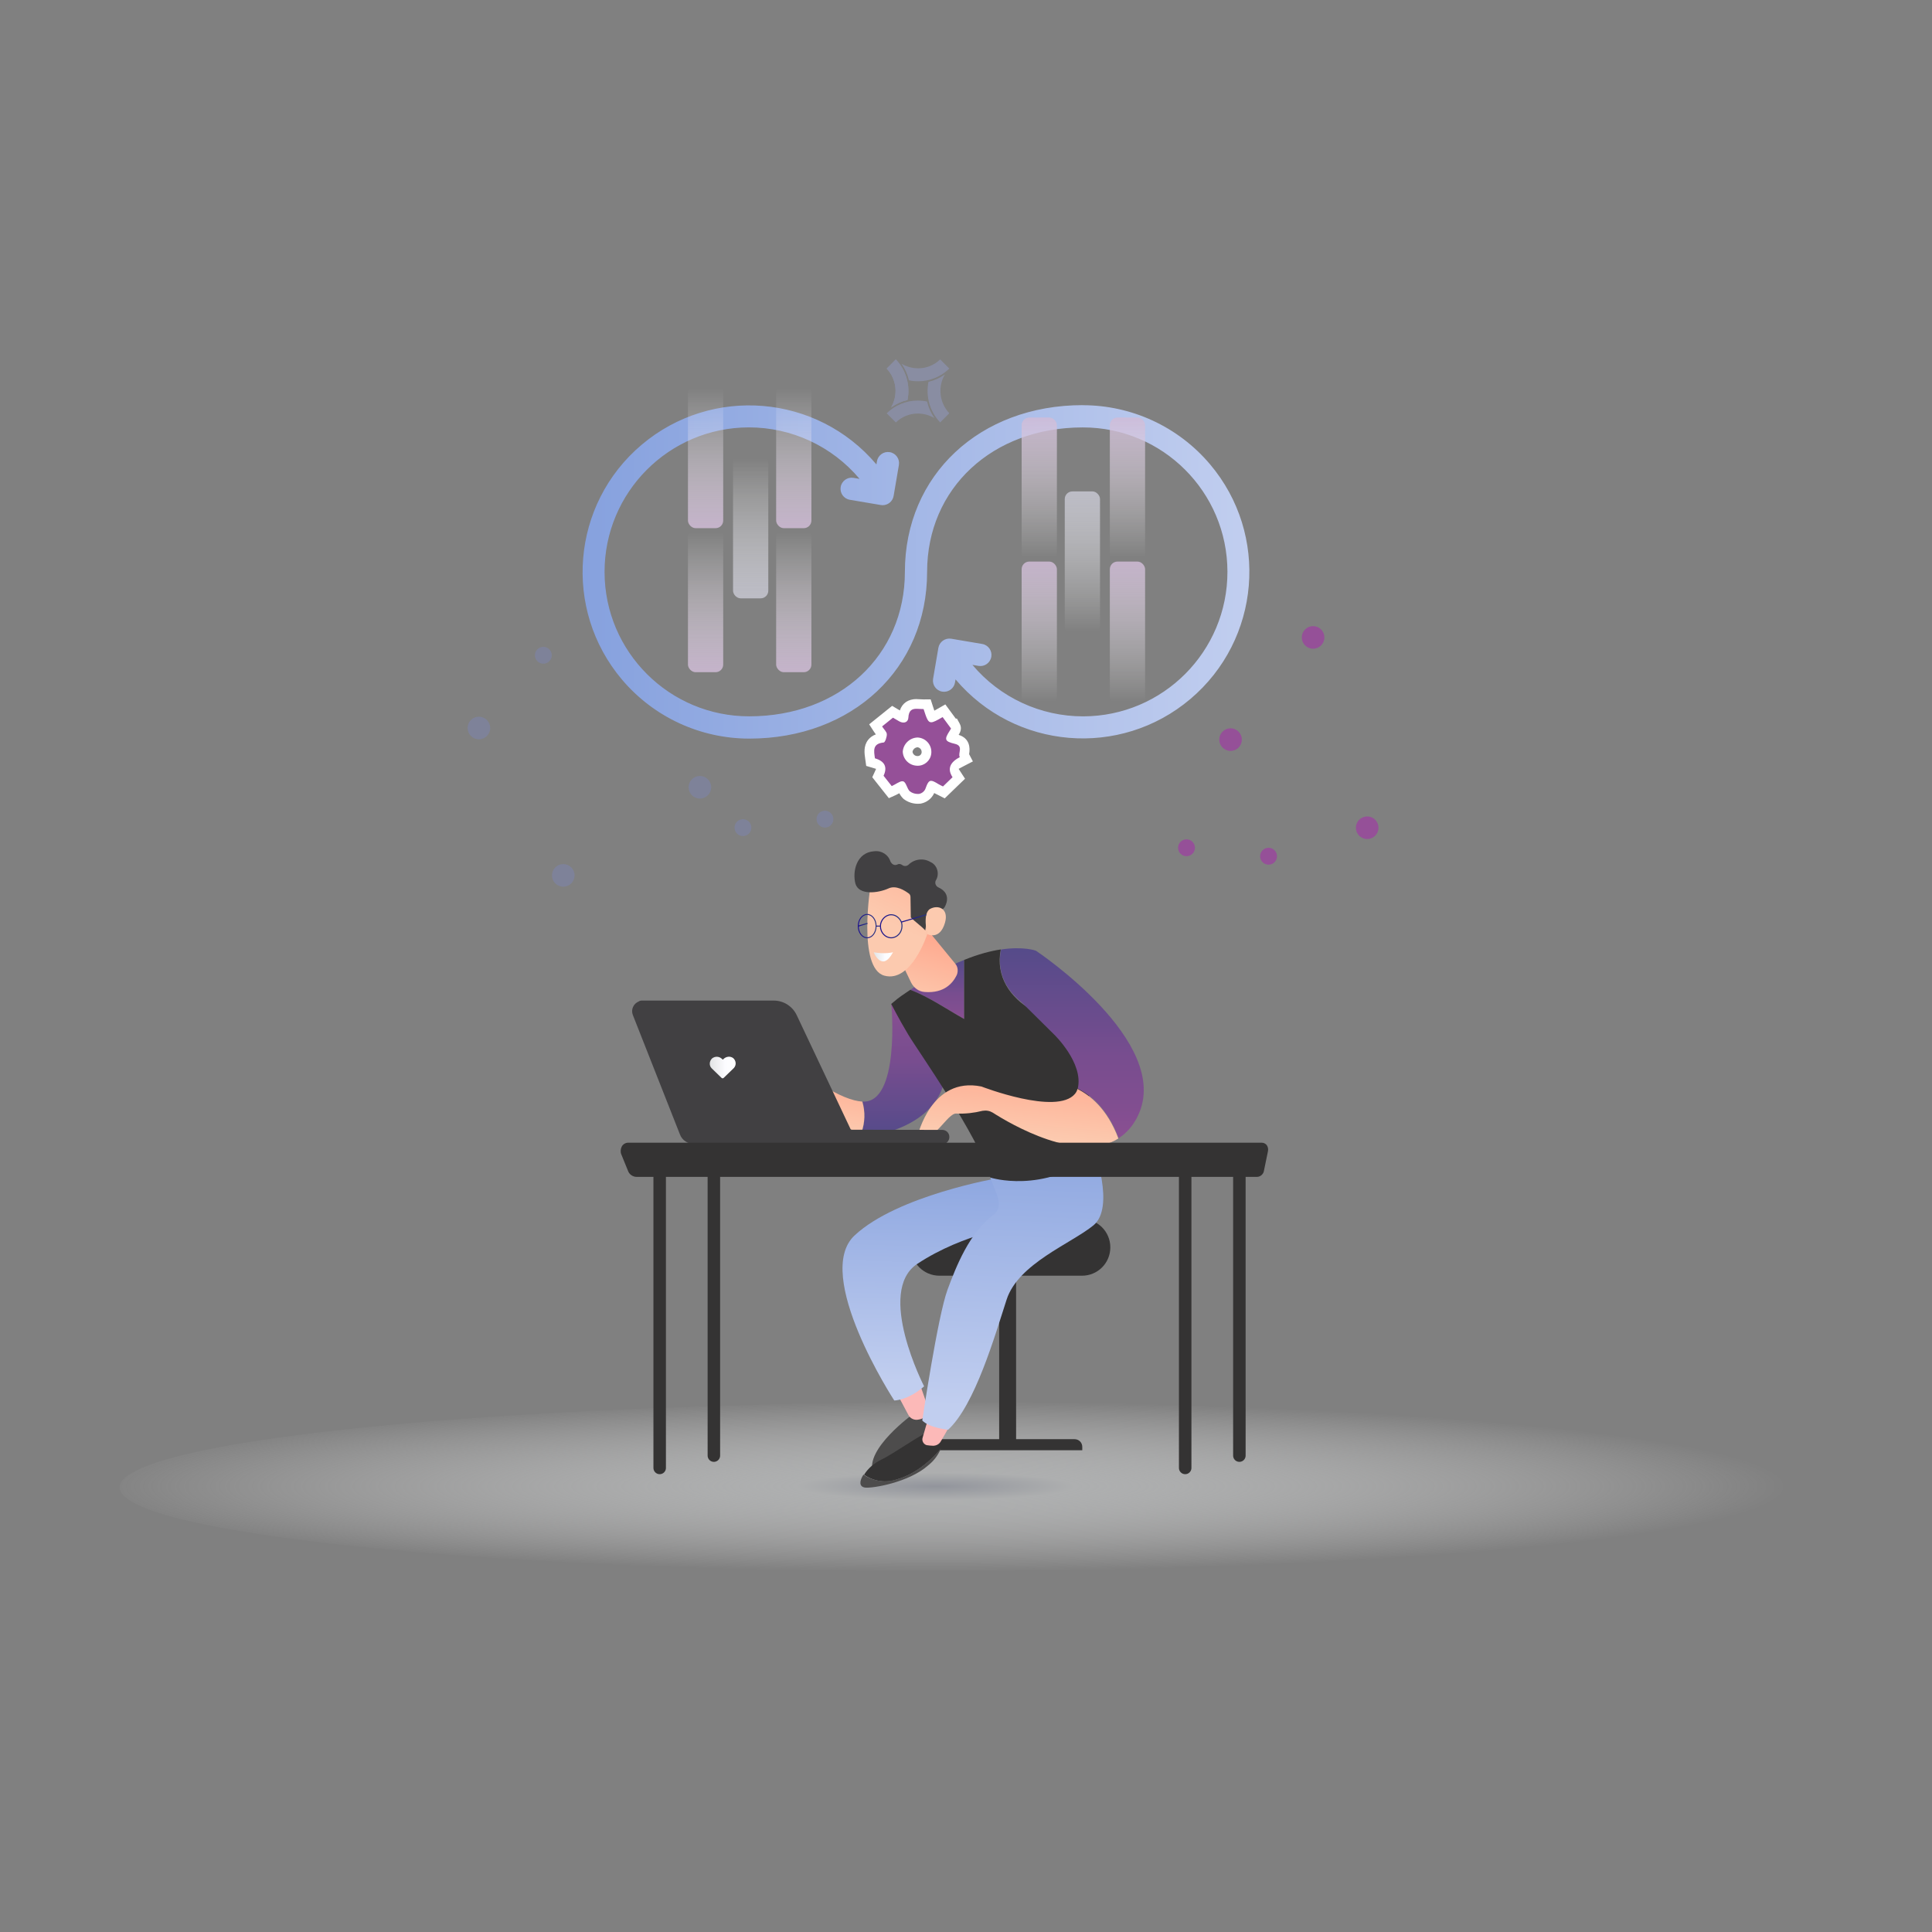 <?xml version="1.0" encoding="UTF-8"?> <svg xmlns="http://www.w3.org/2000/svg" xmlns:xlink="http://www.w3.org/1999/xlink" id="a" width="600" height="600" viewBox="0 0 600 600"><rect x="0" y="0" width="600" height="600" fill="#808080" stroke="none"/><defs><linearGradient id="b" x1="180.92" y1="177.59" x2="388.01" y2="177.59" gradientUnits="userSpaceOnUse"><stop offset="0" stop-color="#86a1de"></stop><stop offset="1" stop-color="#c1ceef"></stop></linearGradient><clipPath id="i"><path d="M275.37,114.47c3.08,3.28,3.63,8.18,1.36,12.06,1.53-1.09,3.27-1.88,5.1-2.3.93-4.55-.43-9.26-3.63-12.61l-2.83,2.85Z" fill="#898da2" stroke-width="0"></path></clipPath><linearGradient id="s" x1="233.13" y1="142.31" x2="233.13" y2="193.48" gradientUnits="userSpaceOnUse"><stop offset="0" stop-color="#fff" stop-opacity="0"></stop><stop offset="1" stop-color="#bdbdca"></stop></linearGradient><linearGradient id="t" x1="219.13" y1="120.52" x2="219.13" y2="171.69" gradientUnits="userSpaceOnUse"><stop offset="0" stop-color="#fff" stop-opacity="0"></stop><stop offset="1" stop-color="#c8b0d0"></stop></linearGradient><linearGradient id="u" x1="246.52" x2="246.52" y2="171.69" xlink:href="#t"></linearGradient><linearGradient id="v" x1="219.13" y1="165.25" x2="219.13" y2="216.42" xlink:href="#t"></linearGradient><linearGradient id="w" x1="246.52" y1="165.25" x2="246.52" y2="216.42" xlink:href="#t"></linearGradient><linearGradient id="x" x1="-6214.53" y1="-1719.63" x2="-6214.53" y2="-1668.46" gradientTransform="translate(6550.67 1873.45)" xlink:href="#s"></linearGradient><linearGradient id="y" x1="-6228.52" y1="-1741.42" x2="-6228.52" y2="-1690.25" gradientTransform="translate(6578.66 1917.03)" xlink:href="#t"></linearGradient><linearGradient id="z" x1="-6201.14" y1="-1741.42" x2="-6201.14" y2="-1690.25" gradientTransform="translate(6523.89 1917.03)" xlink:href="#t"></linearGradient><linearGradient id="aa" x1="-6228.52" y1="-1696.69" x2="-6228.52" y2="-1645.52" gradientTransform="translate(6578.66 1827.57)" xlink:href="#t"></linearGradient><linearGradient id="ab" x1="-6201.14" y1="-1696.69" x2="-6201.14" y2="-1645.52" gradientTransform="translate(6523.89 1827.57)" xlink:href="#t"></linearGradient><radialGradient id="ac" cx="-4746.44" cy="-260.15" fx="-4746.44" fy="-260.15" r=".59" gradientTransform="translate(2117211.5 -11245.07) scale(446 -45)" gradientUnits="userSpaceOnUse"><stop offset="0" stop-color="#9b9faa"></stop><stop offset=".16" stop-color="#c4c6c7"></stop><stop offset="1" stop-color="#fff" stop-opacity="0"></stop></radialGradient><linearGradient id="aj" x1="-4538.36" y1="-401.33" x2="-4537.16" y2="-401.33" gradientTransform="translate(-37417.33 -3205.28) rotate(-180) scale(7.73 9.07)" gradientUnits="userSpaceOnUse"><stop offset="0" stop-color="#fcb9b8"></stop><stop offset="1" stop-color="#ff908c"></stop></linearGradient><linearGradient id="al" x1="-4776.2" y1="-251.45" x2="-4776.17" y2="-252.75" gradientTransform="translate(-217064.65 -14095.71) rotate(-180) scale(45.51 57.47)" xlink:href="#b"></linearGradient><linearGradient id="ap" x1="-4524.28" y1="-420.95" x2="-4523.08" y2="-420.95" gradientTransform="translate(-35130.52 -2996.66) rotate(-180) scale(7.25 8.17)" xlink:href="#aj"></linearGradient><linearGradient id="ar" x1="-4775.73" y1="-245.6" x2="-4775.7" y2="-246.89" gradientTransform="translate(-223270.48 -17533.38) rotate(-180) scale(46.82 72.79)" xlink:href="#b"></linearGradient><linearGradient id="at" x1="-4799.21" y1="-293.16" x2="-4799.21" y2="-289.38" gradientTransform="translate(-101572.88 -6573.05) rotate(-180) scale(21.22 23.72)" gradientUnits="userSpaceOnUse"><stop offset=".2" stop-color="#4e4a89"></stop><stop offset=".32" stop-color="#564b8a"></stop><stop offset=".48" stop-color="#6b4c8d"></stop><stop offset=".57" stop-color="#784d8f"></stop><stop offset=".68" stop-color="#804e90"></stop><stop offset=".85" stop-color="#955094"></stop><stop offset=".92" stop-color="#9f5196"></stop></linearGradient><linearGradient id="av" x1="-4792.49" y1="-339.02" x2="-4792.04" y2="-340.48" gradientTransform="translate(-120987.51 -4331.75) rotate(-180) scale(25.3 13.75)" gradientUnits="userSpaceOnUse"><stop offset="0" stop-color="#ffa68c"></stop><stop offset="1" stop-color="#fccaaf"></stop></linearGradient><linearGradient id="ax" x1="-4891.91" y1="725.36" x2="-4891.91" y2="766.27" gradientTransform="translate(-4600.85 -440.11) rotate(-180) scale(1 -1)" xlink:href="#at"></linearGradient><linearGradient id="ay" x1="-4811" y1="-324.16" x2="-4810.55" y2="-325.62" gradientTransform="translate(-80457.52 -4806.13) rotate(-180) scale(16.78 15.7)" xlink:href="#av"></linearGradient><linearGradient id="ba" x1="-4933.72" y1="693.34" x2="-4933.72" y2="824.59" gradientTransform="translate(-4600.85 -440.11) rotate(-180) scale(1 -1)" xlink:href="#at"></linearGradient><linearGradient id="bb" x1="-4774.18" y1="-323.86" x2="-4773.73" y2="-325.32" gradientTransform="translate(-247238.36 -4795.68) rotate(-180) scale(51.86 15.83)" xlink:href="#av"></linearGradient><linearGradient id="be" x1="-4928.64" y1="-300.27" x2="-4928.11" y2="-302" gradientTransform="translate(-63617.18 -5901.79) rotate(-180) scale(12.97 20.53)" xlink:href="#av"></linearGradient><linearGradient id="bg" x1="-5035.38" y1="-441.87" x2="-5034.93" y2="-443.33" gradientTransform="translate(-25767.04 -2916.61) rotate(-180) scale(5.18 7.23)" xlink:href="#av"></linearGradient><linearGradient id="bm" x1="-4881.1" y1="727.76" x2="-4874.07" y2="727.76" gradientTransform="translate(-4600.85 -440.11) rotate(-180) scale(1 -1)" gradientUnits="userSpaceOnUse"><stop offset="0" stop-color="#2b3580"></stop><stop offset="1" stop-color="#1a0f8f"></stop></linearGradient><linearGradient id="bn" x1="-4873.1" y1="727.72" x2="-4867.28" y2="727.72" xlink:href="#bm"></linearGradient><linearGradient id="bo" x1="-4888.58" y1="725.33" x2="-4880.68" y2="725.33" xlink:href="#bm"></linearGradient><linearGradient id="bp" x1="-4870.3" y1="727.29" x2="-4867.38" y2="727.29" xlink:href="#bm"></linearGradient><linearGradient id="bq" x1="-4874.23" y1="727.72" x2="-4872.96" y2="727.72" xlink:href="#bm"></linearGradient><linearGradient id="br" x1="-4878.15" y1="737.27" x2="-4872.15" y2="737.27" gradientTransform="translate(-4600.85 -440.11) rotate(-180) scale(1 -1)" gradientUnits="userSpaceOnUse"><stop offset="0" stop-color="#fff"></stop><stop offset=".4" stop-color="#fcfcff"></stop><stop offset="1" stop-color="#e2e3e4"></stop></linearGradient><linearGradient id="bs" x1="-4829.3" y1="771.64" x2="-4821.26" y2="771.64" xlink:href="#br"></linearGradient></defs><path d="M336.24,125.82c-32,0-55.22,21.77-55.22,51.77,0,25.99-20.32,44.87-48.32,44.87-24.78.04-44.9-20.01-44.95-44.78-.04-24.78,20.01-44.9,44.78-44.95,13.27-.02,25.88,5.83,34.42,15.99l-1.89-.32c-1.88-.32-3.66.95-3.98,2.83-.32,1.88.95,3.66,2.83,3.98l9.63,1.63c.19.03.38.05.58.05,1.68,0,3.12-1.22,3.4-2.87l1.64-9.62c.32-1.88-.95-3.66-2.83-3.98s-3.66.95-3.98,2.83l-.17.98c-18.45-21.82-51.1-24.55-72.92-6.1-21.82,18.45-24.55,51.1-6.1,72.92,9.84,11.64,24.31,18.34,39.54,18.33,32,0,55.22-21.77,55.22-51.77,0-25.99,20.32-44.87,48.32-44.87,24.78-.04,44.9,20.01,44.95,44.78.04,24.78-20.01,44.9-44.78,44.95-13.27.02-25.88-5.83-34.42-15.99l1.89.32c1.88.32,3.66-.95,3.98-2.83s-.95-3.66-2.83-3.98h0l-9.63-1.63c-1.88-.3-3.65.96-3.98,2.83l-1.64,9.62c-.32,1.88.95,3.66,2.82,3.98.19.03.39.05.58.05,1.68,0,3.12-1.21,3.4-2.87l.17-.98c18.45,21.82,51.1,24.55,72.92,6.1,21.82-18.45,24.55-51.1,6.1-72.92-9.84-11.63-24.3-18.34-39.54-18.33Z" fill="url(#b)" stroke-width="0"></path><g id="c"><g id="d"><g id="e"><g id="f"><path id="g" d="M282.27,118.11c.96.2,1.94.3,2.92.3,1.79,0,3.57-.36,5.23-1.05,1.63-.68,3.12-1.66,4.39-2.9l-2.83-2.85c-1.82,1.77-4.25,2.77-6.79,2.77h0c-1.83,0-3.62-.48-5.2-1.41,1.08,1.55,1.86,3.29,2.28,5.14Z" fill="#898da2" stroke-width="0"></path></g></g><path id="h" d="M275.37,114.47c3.08,3.28,3.63,8.18,1.36,12.06,1.53-1.09,3.27-1.88,5.1-2.3.93-4.55-.43-9.26-3.63-12.61l-2.83,2.85Z" fill="#898da2" stroke-width="0"></path><path d="M275.37,114.47c3.08,3.28,3.63,8.18,1.36,12.06,1.53-1.09,3.27-1.88,5.1-2.3.93-4.55-.43-9.26-3.63-12.61l-2.83,2.85Z" fill="#898da2"></path><g clip-path="url(#i)"><g id="j"><rect id="k" x="247.14" y="110.27" width="7.38" height="17.09" fill="#898da2" stroke-width="0"></rect></g></g><g id="l"><g id="m"><path id="n" d="M288.35,118.58c-.93,4.55.43,9.26,3.63,12.61l2.83-2.85c-3.08-3.28-3.63-8.19-1.36-12.06-1.53,1.09-3.27,1.87-5.1,2.3Z" fill="#898da2" stroke-width="0"></path></g></g><g id="o"><g id="p"><path id="q" d="M275.38,128.35l2.83,2.85c1.82-1.77,4.25-2.76,6.79-2.77,1.83,0,3.62.48,5.2,1.41-1.08-1.55-1.86-3.29-2.28-5.14-.96-.2-1.93-.3-2.91-.3h-.07c-1.78,0-3.53.36-5.17,1.04-1.63.68-3.12,1.67-4.39,2.9Z" fill="#898da2" stroke-width="0"></path></g></g></g></g><g id="r"><path d="M285.04,248.08c-1.23,0-2.4-.38-3.39-1.11l-.07-.05-.06-.06c-.63-.59-.98-1.37-1.28-2.05-.08-.18-.18-.41-.27-.58-.29.13-.7.37-1.01.55-.45.26-.91.52-1.41.75l-1.07.48-3.85-4.86.39-.84c.44-.96.9-1.94,1.02-2.41-.46-.24-1.63-.59-2.76-.93l-.93-.28-.19-1.3c-.23-1.54-.48-3.29.61-4.68.63-.8,1.57-1.3,2.87-1.52.13-.34.25-.85.25-1.11-.03-.05-.31-.4-.51-.65-.24-.31-.49-.63-.72-.99l-.74-1.14,5.26-4.23,1.51.89c.36.21.78.45,1.2.7.37.22.61.24.68.24,0-.02,0-.05.01-.09.15-2.77,1.53-4.17,4.09-4.17.35,0,.72.02,1.1.05.33.02.66.04.99.04h1.1l.4,1.04c.41,1.25.82,2.53,1.11,3.02.5-.16,1.58-.77,2.62-1.37l1.17-.66,2.9,3.94h.23l.43.79c.45.83,0,1.53-.45,2.21-.49.75-.73,1.19-.84,1.44.24.1.68.25,1.49.44,3.16.77,2.74,3.29,2.58,4.24-.04.24-.1.61-.08.73l.7,1.34-1.37.64c-1.38.71-2.68,1.39-3.05,1.75.13.42.76,1.38,1.37,2.31l.68,1.04-4.64,4.48-.96-.49c-.17-.09-.34-.17-.49-.25-.38-.19-.72-.35-1.04-.55-.64-.4-1.02-.6-1.24-.7-.22.42-.52,1.22-.63,1.52l-.03.07-.03.06c-.56,1.17-1.66,2.03-2.93,2.29h-.07s-.07.02-.07.02c-.19.02-.39.03-.58.03ZM281.87,233.46c.1,1.52,1.31,2.73,2.84,2.83.12.01.21.01.29.01,1.42,0,2.59-1.07,2.72-2.48,0-.06,0-.12,0-.19.05-1.6-1.16-2.95-2.72-3.08h-.01c-1.63.04-2.96,1.28-3.12,2.9Z" fill="#955098" fill-rule="evenodd" stroke-width="0"></path><path d="M284.68,220.12c.66,0,1.38.09,2.09.09.02,0,.04,0,.06,0,.94,2.9,1.33,4.1,2.36,4.1.73,0,1.77-.59,3.55-1.61l2.61,3.54s.04-.07.04-.07c0,0-.17.35-.38.67-1.85,2.83-1.66,3.4,1.56,4.17,2.79.68.82,2.84,1.5,4.14q-4.72,2.44-2.25,6.22l-2.97,2.87c-.56-.29-1.01-.48-1.43-.74-1.05-.65-1.74-1.01-2.26-1.01-.77,0-1.16.8-1.82,2.6-.36.75-1.05,1.29-1.87,1.46-.14.01-.29.02-.43.02-.89,0-1.77-.28-2.49-.82-.89-.83-1.11-2.76-2.02-3.08-.1-.03-.2-.05-.31-.05-.86,0-2.08.97-3.28,1.51l-2.54-3.21q1.89-4.07-2.68-5.42c-.32-2.29-.85-4.58,2.72-4.91.43-.04,1-1.69.97-2.58-.02-.73-.84-1.44-1.47-2.41l3.38-2.72c.38.23,1.1.63,1.81,1.06.5.3,1.01.45,1.45.45.83,0,1.46-.52,1.52-1.52.13-2.37,1.22-2.75,2.58-2.75M285,237.81c2.17,0,4.02-1.65,4.22-3.85,0-.1.02-.21.02-.31.07-2.45-1.83-4.5-4.28-4.61h0c-2.43.07-4.42,1.97-4.6,4.39.09,2.33,1.93,4.21,4.25,4.36.13.01.26.02.39.02M284.68,217.1h0c-2.64,0-4.46,1.26-5.22,3.53-.24-.14-.45-.26-.6-.35l-1.8-1.07-1.63,1.31-3.38,2.72-2.12,1.71,1.48,2.29c.2.31.4.58.59.83-.99.37-1.79.94-2.39,1.7-1.49,1.9-1.16,4.17-.92,5.83l.05.34.27,1.92,1.86.55c.4.12.83.25,1.21.37-.13.29-.28.6-.41.9l-.78,1.69,1.15,1.46,2.54,3.21,1.46,1.84,2.14-.96c.4-.18.77-.38,1.11-.57.29.55.67,1.14,1.21,1.65l.12.12.14.1c1.25.92,2.73,1.4,4.28,1.4.24,0,.49-.01.73-.04h.15s.14-.04.14-.04c1.74-.35,3.23-1.51,4-3.11l.06-.13v-.02c.31.17.6.31.88.45.15.07.3.15.47.23l1.92.98,1.55-1.5,2.97-2.87,1.79-1.73-1.36-2.09c-.21-.32-.43-.67-.63-.98.5-.28,1.13-.6,1.74-.92l2.69-1.39-1.18-2.26c0-.05.02-.11.03-.15.29-1.74.22-4.75-3.27-5.83.49-.78,1.1-2.03.33-3.47l-.86-1.58h-.37l-1.65-2.25-1.59-2.16-2.33,1.33c-.36.2-.73.42-1.08.61-.15-.44-.31-.94-.47-1.41l-.68-2.1-2.21.02h0c-.3,0-.61-.02-.93-.04-.38-.02-.78-.05-1.19-.05h0ZM283.39,233.48c.13-.77.77-1.36,1.57-1.41.73.1,1.29.74,1.26,1.49,0,.06,0,.09,0,.13-.06.62-.59,1.11-1.21,1.11-.04,0-.08,0-.12,0h-.04s-.04,0-.04,0c-.73-.05-1.31-.6-1.42-1.3h0Z" fill="#fff" stroke-width="0"></path></g><rect x="227.65" y="141.09" width="10.95" height="44.73" rx="2.37" ry="2.37" fill="url(#s)" stroke-width="0"></rect><rect x="213.65" y="119.3" width="10.95" height="44.73" rx="2.37" ry="2.37" fill="url(#t)" stroke-width="0"></rect><rect x="241.04" y="119.3" width="10.95" height="44.73" rx="2.37" ry="2.37" fill="url(#u)" stroke-width="0"></rect><rect x="213.65" y="164.03" width="10.95" height="44.73" rx="2.37" ry="2.37" fill="url(#v)" stroke-width="0"></rect><rect x="241.04" y="164.03" width="10.95" height="44.73" rx="2.37" ry="2.37" fill="url(#w)" stroke-width="0"></rect><rect x="330.66" y="152.6" width="10.95" height="44.73" rx="2.37" ry="2.37" transform="translate(672.28 349.94) rotate(180)" fill="url(#x)" stroke-width="0"></rect><rect x="344.66" y="174.39" width="10.95" height="44.73" rx="2.37" ry="2.37" transform="translate(700.28 393.52) rotate(180)" fill="url(#y)" stroke-width="0"></rect><rect x="317.28" y="174.39" width="10.95" height="44.73" rx="2.37" ry="2.37" transform="translate(645.51 393.52) rotate(180)" fill="url(#z)" stroke-width="0"></rect><rect x="344.66" y="129.66" width="10.95" height="44.73" rx="2.37" ry="2.37" transform="translate(700.28 304.06) rotate(180)" fill="url(#aa)" stroke-width="0"></rect><rect x="317.28" y="129.66" width="10.95" height="44.73" rx="2.37" ry="2.37" transform="translate(645.51 304.06) rotate(180)" fill="url(#ab)" stroke-width="0"></rect><ellipse id="ad" cx="300" cy="461.9" rx="262.83" ry="26.48" fill="url(#ac)" opacity=".67" stroke-width="0"></ellipse><g id="ae"><rect id="af" x="310.3" y="392.16" width="5.26" height="57.08" fill="#343333" stroke-width="0"></rect><path id="ag" d="M289.84,450.39h46.27v-1.05c0-1.34-1.05-2.39-2.39-2.39h-41.68c-1.24,0-2.2.96-2.2,2.2h0v1.24h0Z" fill="#343333" stroke-width="0"></path><path id="ah" d="M336.02,378.58h-44.27c-4.88,0-8.8,3.92-8.8,8.8h0c0,4.88,3.92,8.8,8.8,8.8h44.27c4.88,0,8.8-3.92,8.8-8.8h0c0-4.88-3.92-8.8-8.8-8.8Z" fill="#343333" stroke-width="0"></path></g><path id="ai" d="M283.56,439.14s-15.11,10.9-12.43,18.17c0,0,16.54-7.17,18.45-12.72,2.01-5.64-.38-8.13-.38-8.13l-5.64,2.68Z" fill="#4d4c4c" stroke-width="0"></path><path id="ak" d="M285.75,430.06l2.49,7.17c.38,1.05,0,2.29-.96,2.87-.67.38-1.34.67-2.01.76-1.24.29-2.58-.29-3.16-1.43l-2.96-5.55,6.6-3.82Z" fill="url(#aj)" stroke-width="0"></path><path id="am" d="M309.75,365.91s-30.98,5.35-44.27,17.69c-13.29,12.14,12.24,51.34,12.24,51.34,0,0,4.21,0,9.27-4.4,0,0-15.11-29.45-2.1-38.05,14.63-9.66,31.55-11.86,31.55-11.86l-6.31-13.86-.38-.86Z" fill="url(#al)" stroke-width="0"></path><path id="an" d="M273.71,453.29c3.35-1.53,12.72-8.13,14.34-8.41s4.3,1.53,4.3,1.53c.38,1.05.38,2.2,0,3.35-2.2,2.68-7.07,7.74-13.67,9.66-3.44,1.24-7.36.67-10.33-1.43,1.24-2.01,3.16-3.63,5.35-4.68Z" fill="#343333" stroke-width="0"></path><path id="ao" d="M278.58,459.41c6.6-1.91,11.47-6.98,13.67-9.66-.86,2.1-2.2,3.92-4.02,5.35-5.93,5.26-17.21,7.17-19.6,6.88-1.91-.29-1.72-2.1-.48-4.02,3.06,2.1,6.88,2.58,10.42,1.43Z" fill="#4d4c4c" stroke-width="0"></path><path id="aq" d="M295.12,441.82c0,.96-1.91,4.02-2.96,5.83-.48.86-1.43,1.34-2.39,1.34-.67,0-1.34-.1-2.01-.19-.96-.29-1.53-1.34-1.24-2.29l2.1-7.27,6.5,2.58Z" fill="url(#ap)" stroke-width="0"></path><path id="as" d="M339.58,356.54s6.88,18.36,0,24c-6.88,5.64-23.33,11.86-26.96,23.04-3.63,11.19-9.85,32.79-18.17,40.44,0,0-5.83-.57-8.03-2.87,0,0,4.78-32.32,7.84-40.63,2.68-7.17,6.69-17.59,14.34-23.33,2.2-1.63,1.82-4.3.76-6.79l-1.82-4.68,32.03-9.18Z" fill="url(#ar)" stroke-width="0"></path><path id="au" d="M267.88,342.1c11.57.67,9.08-29.64,8.89-30.4l16.35,24.28s-.96,9.85-15.49,15.01c-3.25,1.15-6.69,1.43-10.04.76,1.05-3.06,1.15-6.5.29-9.66Z" fill="url(#at)" stroke-width="0"></path><path id="aw" d="M245.5,336.56c4.3-2.96,9.18,0,9.18,0,5.74,3.73,10.04,5.35,13.1,5.55.96,3.16.86,6.5-.29,9.66-6.41-1.43-10.99-6.02-13-8.41-.76-.86-2.01-.96-2.87-.29s-1.82,1.72-1.63,2.68c.29,2.01-2.01,2.68-2.2,1.91.1-1.72.38-3.35.76-5.07,0,0-4.68,4.68-6.5,6.5s-4.11,0-4.11,0c0,0,3.25-9.47,7.55-12.52Z" fill="url(#av)" stroke-width="0"></path><path d="M282.69,307.4c6.31-4.4,11.86-7.36,16.73-9.27v18.36c-5.35-3.06-10.8-6.79-16.73-9.08Z" fill="url(#ax)" stroke-width="0"></path><path d="M276.77,311.79c3.16-2.68,3.06-2.39,5.93-4.4,5.93,2.29,11.28,6.02,16.73,9.08v-18.36c4.49-1.82,8.22-2.77,11.38-3.25-1.72,8.41,2.96,15.01,9.66,18.83,3.54,2.29,7.65,3.73,11.95,4.4,7.27,21.03,8.03,40.44,8.03,40.44-16.73,12.43-32.89,7.17-32.89,7.17-3.73-13-22.66-39.58-25.53-44.46-2.87-4.78-5.26-9.47-5.26-9.47Z" fill="#343333" stroke-width="0"></path><path id="az" d="M288.43,289.23l8.22,10.04c.86.96.96,2.39.48,3.54-1.15,2.39-3.82,5.74-9.94,5.26-1.82-.1-3.35-1.24-4.21-2.87l-5.74-11.95,11.19-4.02Z" fill="url(#ay)" stroke-width="0"></path><path d="M310.9,294.87c7.07-1.05,10.8.38,10.8.38h0c.19.1,42.55,28.4,31.74,51.15-1.34,2.87-3.35,5.35-6.02,7.07-3.44-9.27-8.89-13.48-12.72-15.39,1.91-7.94-7.36-16.83-7.36-16.83l-10.04-9.94c-4.88-3.82-7.84-9.56-6.41-16.44Z" fill="url(#ba)" stroke-width="0"></path><path id="bc" d="M304.78,337.42s23.42,9.08,29.06,2.29c.38-.48.67-.96.76-1.53,3.82,1.91,9.27,6.12,12.72,15.39-12.33,7.84-33.37-4.4-39.01-8.03-.96-.57-2.01-.76-3.16-.57-2.68.67-5.35.96-8.03.86-2.96-.48-7.27,10.04-12.14,6.79.1,0,4.21-18.36,19.79-15.2Z" fill="url(#bb)" stroke-width="0"></path><g id="bd"><path id="bf" d="M270.44,274.51c-.1.29-4.21,26.2,4.21,28.49,8.41,2.29,13.29-12.81,13.29-12.81l-1.91-15.87s-14.15-5.16-15.58.19Z" fill="url(#be)" stroke-width="0"></path><path d="M271.49,264.37c2.29-.29,4.4,1.05,5.07,3.25,0,0,0,.1.1.1.38.76,1.24,1.15,2.01.76.48-.29.96-.19,1.43.1.57.48,1.43.48,2.01,0,1.82-1.82,4.68-2.2,6.88-.86.1.1.29.1.38.19,1.91,1.15,2.39,3.73,1.24,5.55h0c-.38.76,0,1.72.76,2.1,3.82,1.72,2.77,4.78,2.01,6.12-.19.38-.57.67-.96.76-1.24.38-4.11,1.34-4.59,3.54-.1.57-.29,1.63-.48,2.96-1.34-1.43-3.06-2.58-4.49-4.02l-.1-6.31c0-.48-.19-.96-.57-1.15-1.15-.86-3.92-2.68-6.31-1.53-3.16,1.43-9.18,2.2-10.23-1.53-.96-3.73.29-9.66,5.83-10.04Z" fill="#414042" stroke-width="0"></path><path id="bh" d="M287.93,290.09s-1.53-6.5.96-7.84c2.49-1.34,5.83-.1,4.59,4.3-1.63,5.64-5.55,3.54-5.55,3.54Z" fill="url(#bg)" stroke-width="0"></path></g><path id="bi" d="M292.73,355.3h-.1l-49.05-.1c-1.24,0-2.2-.96-2.2-2.2s.96-2.2,2.2-2.2l49.05.1c1.24,0,2.2.96,2.2,2.2,0,1.24-.96,2.2-2.1,2.2h0Z" fill="#414042" stroke-width="0"></path><path id="bj" d="M199.42,310.74h40.92c2.96,0,5.74,1.72,7.07,4.49l18.93,40.06h-50.77c-1.91,0-3.73-1.15-4.4-2.96l-14.63-37.1c-.67-1.72.19-3.54,1.82-4.21.19-.19.67-.29,1.05-.29Z" fill="#414042" stroke-width="0"></path><g id="bk"><path id="bl" d="M393.79,357.46c.1-.67,0-1.24-.38-1.82-.38-.48-.96-.76-1.53-.76h-196.86c-.76,0-1.53.48-1.91,1.15-.38.76-.48,1.63-.19,2.39l2.1,5.16c.38,1.15,1.53,1.91,2.68,1.91h192.65c1.15,0,2.1-.96,2.2-2.01l1.24-6.02Z" fill="#343333" stroke-width="0"></path></g><path d="M273.42,287.61c0,2.01,1.53,3.63,3.35,3.63s3.35-1.63,3.35-3.63c0-.19,0-.67-.19-1.24-.48-1.15-1.63-2.29-3.16-2.29-1.82,0-3.35,1.72-3.35,3.54Z" fill="none" stroke="url(#bm)" stroke-miterlimit="10" stroke-width=".32"></path><ellipse cx="269.31" cy="287.61" rx="2.77" ry="3.63" fill="none" stroke="url(#bn)" stroke-miterlimit="10" stroke-width=".29"></ellipse><line x1="279.92" y1="286.36" x2="287.67" y2="284.07" fill="none" stroke="url(#bo)" stroke-miterlimit="10" stroke-width=".32"></line><line x1="266.54" y1="287.61" x2="269.41" y2="286.75" fill="none" stroke="url(#bp)" stroke-miterlimit="10" stroke-width=".32"></line><line x1="273.42" y1="287.61" x2="272.08" y2="287.61" fill="none" stroke="url(#bq)" stroke-miterlimit="10" stroke-width=".29"></line><path d="M277.34,295.73s-2.58.67-6.02,0c0,0,2.58,6.41,6.02,0Z" fill="url(#br)" stroke-width="0"></path><line x1="368.07" y1="365.53" x2="368.07" y2="455.88" fill="none" stroke="#343333" stroke-linecap="round" stroke-miterlimit="10" stroke-width="3.88"></line><line x1="384.9" y1="365.53" x2="384.9" y2="452.05" fill="none" stroke="#343333" stroke-linecap="round" stroke-miterlimit="10" stroke-width="3.88"></line><line x1="204.87" y1="365.53" x2="204.87" y2="455.88" fill="none" stroke="#343333" stroke-linecap="round" stroke-miterlimit="10" stroke-width="3.88"></line><line x1="221.7" y1="365.53" x2="221.7" y2="452.05" fill="none" stroke="#343333" stroke-linecap="round" stroke-miterlimit="10" stroke-width="3.88"></line><path id="bt" d="M221.12,328.72c-.86.86-.96,2.2-.1,3.06l3.06,2.96h0c.19.19.48.19.67,0l3.06-2.96.1-.1c.86-.96.67-2.29-.19-3.06-.86-.67-2.1-.57-2.96.19l-.29.29-.29-.29c-.86-.76-2.1-.86-3.06-.1h0Z" fill="url(#bs)" stroke-width="0"></path><circle cx="368.48" cy="263.28" r="2.62" fill="#955098" stroke-width="0"></circle><circle cx="393.96" cy="265.91" r="2.62" fill="#955098" stroke-width="0"></circle><circle cx="407.79" cy="197.96" r="3.51" fill="#955098" stroke-width="0"></circle><circle cx="168.74" cy="203.5" r="2.62" fill="#7e8299" stroke-width="0"></circle><circle cx="148.73" cy="226.09" r="3.51" fill="#7e8299" stroke-width="0"></circle><circle cx="382.16" cy="229.69" r="3.51" fill="#955098" stroke-width="0"></circle><circle cx="424.59" cy="257.06" r="3.51" fill="#955098" stroke-width="0"></circle><circle cx="256.2" cy="254.39" r="2.62" fill="#7e8299" stroke-width="0"></circle><circle cx="230.73" cy="257.03" r="2.62" fill="#7e8299" stroke-width="0"></circle><circle cx="217.36" cy="244.49" r="3.51" fill="#7e8299" stroke-width="0"></circle><circle cx="174.93" cy="271.86" r="3.51" fill="#7e8299" stroke-width="0"></circle></svg> 